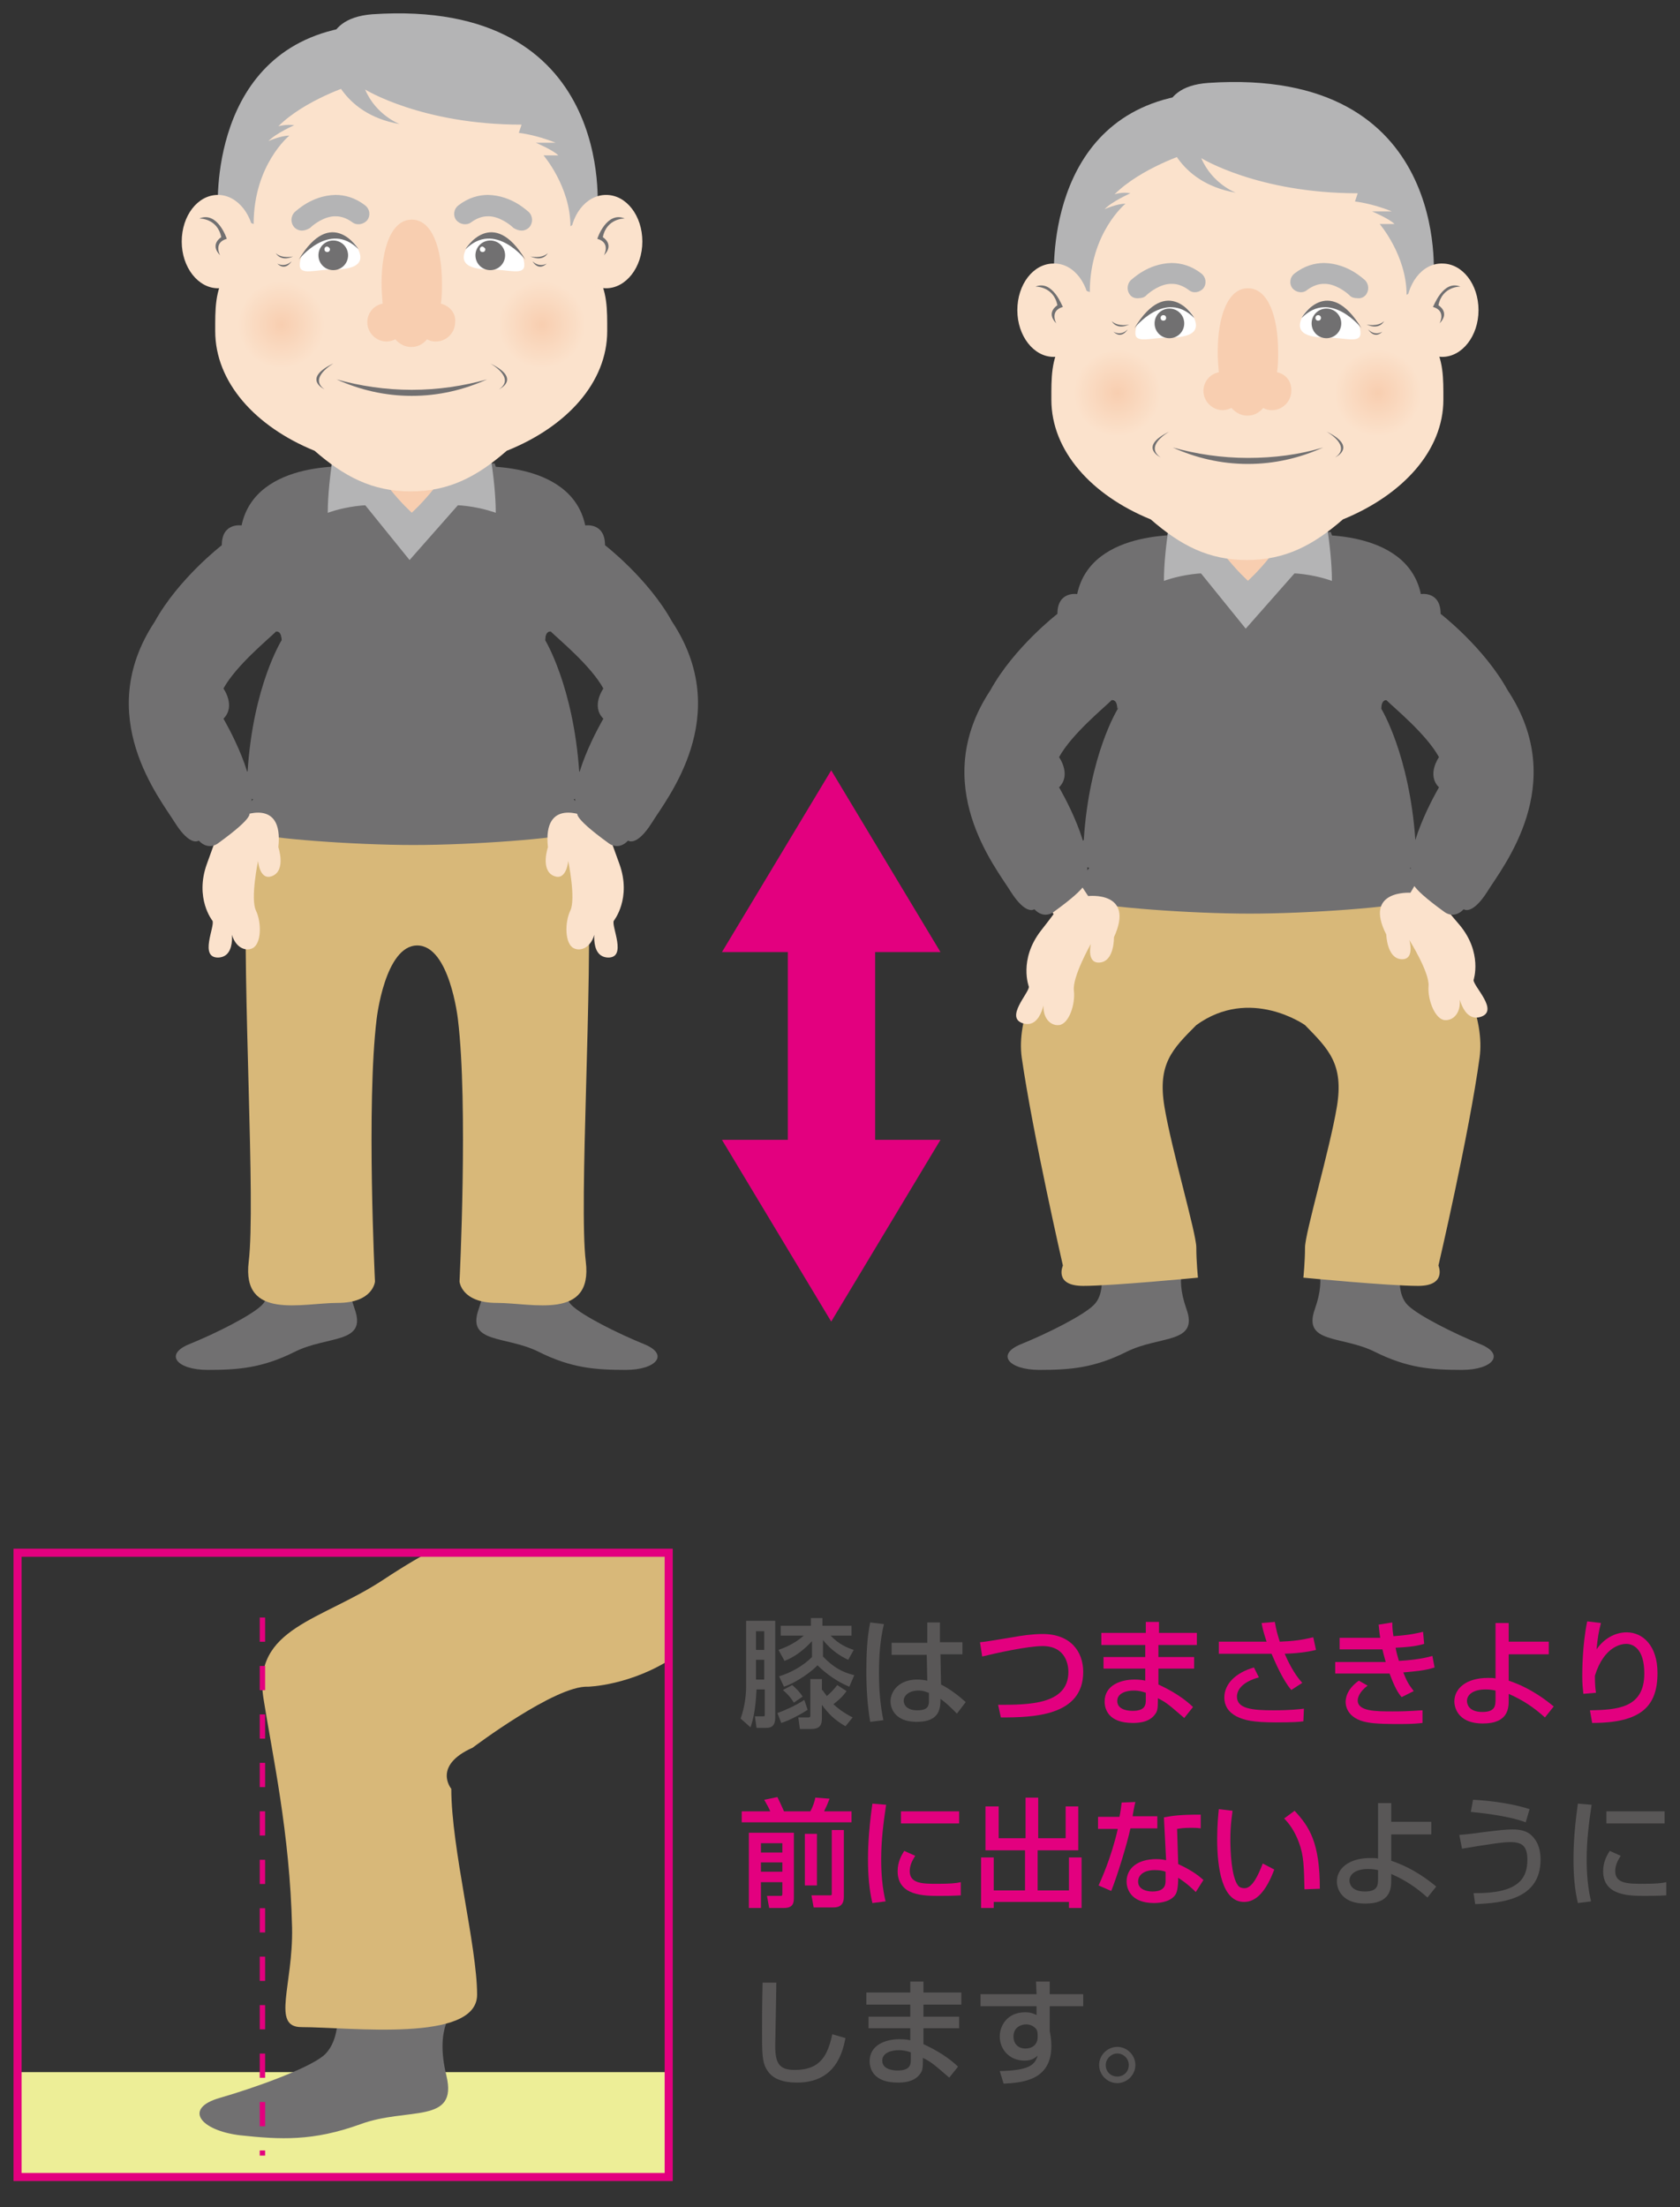 <?xml version="1.0" encoding="utf-8"?>
<!-- Generator: Adobe Illustrator 27.1.1, SVG Export Plug-In . SVG Version: 6.00 Build 0)  -->
<svg version="1.1" id="レイヤー_1" xmlns="http://www.w3.org/2000/svg" xmlns:xlink="http://www.w3.org/1999/xlink" x="0px"
	 y="0px" width="306px" height="402px" viewBox="0 0 306 402" style="enable-background:new 0 0 306 402;" xml:space="preserve">
<rect x="0" y="0" width="306" height="402" fill="#333333" stroke="none"/>
<style type="text/css">
	.st0{fill:#717071;}
	.st1{fill:#D8B879;}
	.st2{fill:#FBE2CC;}
	.st3{fill:#B4B4B5;}
	.st4{fill:#F8CEB0;}
	.st5{fill:#FFFFFF;}
	.st6{fill:url(#SVGID_1_);}
	.st7{fill:url(#SVGID_00000148629194140575889020000000038106954504943030_);}
	.st8{fill:url(#SVGID_00000080887852257551095630000013624615550211989415_);}
	.st9{fill:url(#SVGID_00000039134328504281190690000003831285405398242723_);}
	.st10{fill-rule:evenodd;clip-rule:evenodd;fill:#E3007F;}
	.st11{fill:#595757;}
	.st12{fill:#E3007F;}
	.st13{fill:#EDEE97;}
	.st14{clip-path:url(#SVGID_00000101066958486716391170000006394556891881872556_);}
	.st15{fill:none;stroke:#E3007F;stroke-width:0.98;stroke-dasharray:4.412,4.412;}
	.st16{fill:none;stroke:#E3007F;stroke-width:1.471;}
</style>
<g>
	<g>
		<path class="st0" d="M102.7,232.2c0,0-0.5,3.6,1.4,5.5c1.9,1.9,8.5,5.2,13.2,7.1c4.7,1.9,2.2,4.7-3.3,4.7c-5.5,0-9.9-0.3-15.9-3.3
			c-6-3-13.2-1.4-10.9-7.8c2.3-6.5-0.1-8.9-0.1-8.9L102.7,232.2z"/>
		<path class="st0" d="M49.1,232.2c0,0,0.5,3.6-1.4,5.5c-1.9,1.9-8.5,5.2-13.2,7.1c-4.7,1.9-2.2,4.7,3.3,4.7c5.5,0,9.9-0.3,15.9-3.3
			c6-3,13.2-1.4,10.9-7.8c-2.3-6.5,0.1-8.9,0.1-8.9L49.1,232.2z"/>
		<path class="st1" d="M104.5,146.3c0,0,1.9-4.1,2.6,13.6c0.9,19.3-1.7,59.2-0.4,69.9c1.3,10.7-9.7,7.5-16.2,7.5
			c-6.5,0-6.8-3.9-6.8-3.9s1.6-32.3-0.3-47.8c0,0-1.5-13.4-7.4-13.4c-5.9,0-7.4,13.4-7.4,13.4c-1.9,15.6-0.3,47.8-0.3,47.8
			s-0.3,3.9-6.8,3.9c-6.5,0-17.5,3.2-16.2-7.5c1.3-10.7-1.2-50.6-0.4-69.9c0.8-17.7,2.6-13.6,2.6-13.6"/>
		<path class="st0" d="M90.1,84.4l10.2,30.6c0,0-1-0.2-1,1.6c0,0,5.1,8.3,6.2,23.9c0,0,4.4,2.7-1,5.1c0,0,4.4,4.4,0,6.1
			c-2.5,1-18.2,2.2-29.2,2.2c-10.9,0-26.7-1.2-29.2-2.2c-4.4-1.7,0-6.1,0-6.1c-5.4-2.4-1-5.1-1-5.1c1-15.6,6.2-23.9,6.2-23.9
			c0-1.8-1-1.6-1-1.6l10.2-30.6"/>
		<g>
			<path class="st2" d="M43.9,148.7c0,0,7.8-3.6,6.8,5.6c0,0,1.4,4.1-1,5.2c-2.4,1.1-2.7-2.7-2.7-2.7s-1.4,6.8-0.4,9
				c1.1,2.3,1,6.1-0.6,6.9c-1.6,0.8-4-0.6-4-4.4c0,0,1.4,5.9-2.2,6.1c-3.6,0.1-0.6-5.7-1.1-6.7c0,0-3.3-4.1-1-10.4
				c0,0,1-2.8,1.3-3.6l-4.6-4.1l4-5.4L43.9,148.7z"/>
			<path class="st0" d="M51.3,116.6c0-1.8-1-1.6-1-1.6c-1.4,1.4-7.3,6.2-9.6,10.4c0,0,2.3,3.2,0,5.5c0,0,7.2,12.2,4.6,17.1
				c0,0,1.6,0.4-5.6,5.6c0,0-1.7,1.4-3.5-0.5c0,0-1.5,1.2-4.3-3.2c-2.7-4.4-15.1-19.5-3.7-36.7c4.3-7.8,12.2-13.9,12.2-13.9
				c0-4.2,3.6-3.6,3.6-3.6C46.6,83.4,64.7,85,64.7,85"/>
		</g>
		<g>
			<path class="st2" d="M106.6,148.7c0,0-7.8-3.6-6.8,5.6c0,0-1.4,4.1,1,5.2c2.4,1.1,2.7-2.7,2.7-2.7s1.4,6.8,0.4,9
				c-1.1,2.3-1,6.1,0.6,6.9c1.6,0.8,4-0.6,4-4.4c0,0-1.4,5.9,2.2,6.1c3.6,0.1,0.6-5.7,1.1-6.7c0,0,3.3-4.1,1-10.4c0,0-1-2.8-1.3-3.6
				l4.6-4.1l-4-5.4L106.6,148.7z"/>
			<path class="st0" d="M99.3,116.6c0-1.8,1-1.6,1-1.6c1.4,1.4,7.3,6.2,9.6,10.4c0,0-2.3,3.2,0,5.5c0,0-7.2,12.2-4.6,17.1
				c0,0-1.6,0.4,5.6,5.6c0,0,1.7,1.4,3.5-0.5c0,0,1.5,1.2,4.3-3.2c2.7-4.4,15.1-19.5,3.7-36.7c-4.3-7.8-12.2-13.9-12.2-13.9
				c0-4.2-3.6-3.6-3.6-3.6C104,83.4,85.8,85,85.8,85"/>
		</g>
		<g>
			<polyline class="st3" points="65.7,91 74.6,102 84.3,91 			"/>
			<g>
				<polygon class="st4" points="64.7,83.7 85.9,83.7 75,93.4 				"/>
				<g>
					<path class="st3" d="M61.4,78.8c0,0-1.7,8.3-1.7,14.6c0,0,8.3-3.2,15.3,0c0,0-8-7.3-9.5-14.8L61.4,78.8z"/>
					<path class="st3" d="M88.6,78.8c0,0,1.7,8.3,1.7,14.6c0,0-8.3-3.2-15.3,0c0,0,8-7.3,9.5-14.8L88.6,78.8z"/>
				</g>
				<g>
					<path class="st2" d="M110.6,60.3c0-3.8,0.1-7.4-2.1-10.7c0.1-1.1,0.1-2.3,0.1-3.4c0-23.9-15.1-43.3-33.7-43.3
						c-18.6,0-33.7,19.4-33.7,43.3c0,1.2,0,2.3,0.1,3.4c-2.2,3.2-2.1,6.9-2.1,10.7c0,9.3,7.3,17.4,18.1,21.8
						c5.4,4.7,10.5,7.4,17.5,7.4c7,0,12.1-2.7,17.5-7.4C103.3,77.7,110.6,69.6,110.6,60.3z"/>
				</g>
				<g>
					<path class="st4" d="M80.3,55.3c0.2-1.2,0.2-2.4,0.2-3.7c0-6.4-1.8-11.6-5.5-11.6c-3.7,0-5.5,5.2-5.5,11.6
						c0,1.3,0.1,2.6,0.2,3.7c-1.6,0.3-2.8,1.7-2.8,3.4c0,1.9,1.6,3.5,3.5,3.5c0.6,0,1.2-0.2,1.6-0.4c0.8,0.9,1.8,1.4,2.9,1.4
						c1.2,0,2.1-0.5,2.9-1.4c0.5,0.3,1,0.4,1.6,0.4c1.9,0,3.5-1.6,3.5-3.5C83.1,57.1,81.9,55.7,80.3,55.3z"/>
				</g>
				<g>
					<path class="st3" d="M60.1,11.8c0,0,1.7,8.9,12.7,10.8c0,0-4.3-1.6-6.3-6.3c0,0,10.3,6.4,28.5,6.4l-0.5,1.5c0,0,3,0.3,6.7,1.8
						c0,0-2.6,0-3.6,0c0,0,3.1,1.3,4.1,2.3c0,0-1.3,0-2.7,0c0,0,4.9,5.7,4.9,12.9l4.9-2.9c0,0,3.5-38.7-41-35.7
						C57.6,3.4,60.1,11.8,60.1,11.8z"/>
					<path class="st3" d="M64,15.5c0,0-8.5,2.7-13.3,7.5c0,0,1.3-0.4,2.9-0.2c0,0-3.4,1.5-4.7,2.9c0,0,2.2-1,3.8-1
						c0,0-6.5,5.3-6.5,16.1l-6.5-2.4c0,0-2.1-30,24.6-33.6L64,15.5z"/>
				</g>
				<g>
					<g>
						<path class="st0" d="M75,71c-4.8,0-9.4-0.7-13.7-1.9c4.2,1.9,8.8,3,13.7,3c4.9,0,9.5-1.1,13.7-3C84.4,70.3,79.8,71,75,71z"/>
					</g>
					<g>
						<path class="st0" d="M59.1,70.9c0,0-4.2-1.9,1.6-4.7C60.8,66.2,56.1,68.8,59.1,70.9z"/>
						<path class="st0" d="M90.9,70.9c0,0,4.2-1.9-1.6-4.7C89.3,66.2,94,68.8,90.9,70.9z"/>
					</g>
				</g>
				<g>
					<g>
						<path class="st2" d="M46.3,44c0,4.7-2.9,8.5-6.6,8.5c-3.6,0-6.6-3.8-6.6-8.5c0-4.7,2.9-8.5,6.6-8.5
							C43.3,35.5,46.3,39.3,46.3,44z"/>
						<path class="st0" d="M36.3,39.8c0,0,3.3-0.1,4,3.4c0,0-2.2,1.3-0.2,3.3c0,0-1.3-2.3,1.2-3C41.3,43.4,39.6,38.4,36.3,39.8z"/>
					</g>
					<g>
						<path class="st2" d="M103.8,44c0,4.7,2.9,8.5,6.6,8.5c3.6,0,6.6-3.8,6.6-8.5c0-4.7-2.9-8.5-6.6-8.5
							C106.7,35.5,103.8,39.3,103.8,44z"/>
						<path class="st0" d="M113.8,39.8c0,0-3.3-0.1-4,3.4c0,0,2.2,1.3,0.2,3.3c0,0,1.3-2.3-1.2-3C108.8,43.4,110.5,38.4,113.8,39.8z
							"/>
					</g>
				</g>
				<g>
					<g>
						<path class="st5" d="M85.2,44.8c-2.4,3.9,1.6,4.3,4.5,4.3c2.9,0,5.8,1.1,5.8-0.8c0-3.4-4.4-5.2-5.8-5.3
							C88.3,43,86.2,43.2,85.2,44.8z"/>
						<path class="st5" d="M64.9,44.8c2.4,3.9-1.6,4.3-4.5,4.3c-2.9,0-5.8,1.1-5.8-0.8c0-3.4,4.4-5.2,5.8-5.3
							C61.8,43,63.9,43.2,64.9,44.8z"/>
						<g>
							<g>
								<g>
									<path class="st0" d="M63.4,46.5c0,1.5-1.2,2.7-2.7,2.7c-1.5,0-2.7-1.2-2.7-2.7c0-1.5,1.2-2.7,2.7-2.7
										C62.2,43.8,63.4,45,63.4,46.5z"/>
									<path class="st0" d="M54.4,47.3c0,0,5.6-7.2,10.9-1.9C65.3,45.4,60.4,37.3,54.4,47.3z"/>
								</g>
								<g>
									<path class="st0" d="M53.4,46.7c0,0-2,0.5-3.2-0.6C50.2,46,51,47.8,53.4,46.7z"/>
									<path class="st0" d="M50.5,48c0,0,1.3,0.8,2.6-0.4C53.1,47.6,52,49.5,50.5,48z"/>
								</g>
							</g>
							<g>
								<g>
									<path class="st0" d="M86.6,46.5c0,1.5,1.2,2.7,2.7,2.7s2.7-1.2,2.7-2.7c0-1.5-1.2-2.7-2.7-2.7S86.6,45,86.6,46.5z"/>
									<path class="st0" d="M95.7,47.3c0,0-5.6-7.2-10.9-1.9C84.7,45.4,89.7,37.3,95.7,47.3z"/>
								</g>
								<g>
									<path class="st0" d="M96.6,46.7c0,0,2,0.5,3.2-0.6C99.8,46,99.1,47.8,96.6,46.7z"/>
									<path class="st0" d="M99.6,48c0,0-1.3,0.8-2.6-0.4C97,47.6,98,49.5,99.6,48z"/>
								</g>
							</g>
						</g>
					</g>
					<path class="st5" d="M60.1,45.4c0,0.3-0.2,0.5-0.5,0.5c-0.3,0-0.5-0.2-0.5-0.5c0-0.3,0.2-0.5,0.5-0.5
						C59.9,45,60.1,45.2,60.1,45.4z"/>
					<path class="st5" d="M88.4,45.4c0,0.3-0.2,0.5-0.5,0.5c-0.3,0-0.5-0.2-0.5-0.5c0-0.3,0.2-0.5,0.5-0.5
						C88.1,45,88.4,45.2,88.4,45.4z"/>
				</g>
				<g>
					
						<radialGradient id="SVGID_1_" cx="266.068" cy="1025.27" r="5.663" gradientTransform="matrix(1.396 0 0 1.396 -320.175 -1372.14)" gradientUnits="userSpaceOnUse">
						<stop  offset="0" style="stop-color:#F8CEB0"/>
						<stop  offset="1" style="stop-color:#FBE2CC"/>
					</radialGradient>
					<path class="st6" d="M59.2,59.3c0,4.4-3.5,7.9-7.9,7.9c-4.4,0-7.9-3.5-7.9-7.9c0-4.4,3.5-7.9,7.9-7.9
						C55.7,51.4,59.2,54.9,59.2,59.3z"/>
					
						<radialGradient id="SVGID_00000183213028128018553180000002165390603029279407_" cx="300.044" cy="1025.27" r="5.662" gradientTransform="matrix(1.396 0 0 1.396 -320.175 -1372.14)" gradientUnits="userSpaceOnUse">
						<stop  offset="0" style="stop-color:#F8CEB0"/>
						<stop  offset="1" style="stop-color:#FBE2CC"/>
					</radialGradient>
					<path style="fill:url(#SVGID_00000183213028128018553180000002165390603029279407_);" d="M106.6,59.3c0,4.4-3.5,7.9-7.9,7.9
						c-4.4,0-7.9-3.5-7.9-7.9c0-4.4,3.5-7.9,7.9-7.9C103.1,51.4,106.6,54.9,106.6,59.3z"/>
				</g>
				<path class="st3" d="M53.6,41.4c-0.7-0.8-0.7-2,0.1-2.8l0,0c0.2-0.1,3-3,7.4-3.1l0,0c1.7,0,3.6,0.5,5.4,1.9l0,0
					c0.9,0.7,1,1.9,0.4,2.7l0,0c-0.7,0.8-1.9,1-2.7,0.4l0,0c-1.1-0.8-2.1-1.1-3-1.1l0,0c-2.1-0.1-4.2,1.6-4.6,2l0,0
					c-0.1,0.1-0.1,0.1-0.1,0.1l0,0v0C56,41.8,55.5,42,55,42l0,0C54.5,42,54,41.8,53.6,41.4L53.6,41.4z"/>
				<path class="st3" d="M96.4,41.4c0.7-0.8,0.7-2-0.1-2.8l0,0c-0.2-0.1-3-3-7.4-3.1l0,0c-1.7,0-3.6,0.5-5.4,1.9l0,0
					c-0.9,0.7-1,1.9-0.4,2.7l0,0c0.7,0.8,1.9,1,2.7,0.4l0,0c1.1-0.8,2.1-1.1,3-1.1l0,0c2.1-0.1,4.2,1.6,4.6,2l0,0
					c0.1,0.1,0.1,0.1,0.1,0.1l0,0v0C94,41.8,94.5,42,95,42l0,0C95.5,42,96,41.8,96.4,41.4L96.4,41.4z"/>
			</g>
		</g>
	</g>
	<g>
		<g>
			<path class="st0" d="M200.6,232.2c0,0,0.6,3.6-1.4,5.5c-1.9,1.9-8.5,5.2-13.2,7.1c-4.7,1.9-2.2,4.7,3.3,4.7
				c5.5,0,9.9-0.3,15.9-3.3c6-3,13.2-1.4,10.9-7.8c-2.3-6.5,0.1-8.9,0.1-8.9L200.6,232.2z"/>
			<path class="st0" d="M255,232.2c0,0-0.5,3.6,1.4,5.5c1.9,1.9,8.5,5.2,13.2,7.1c4.7,1.9,2.2,4.7-3.3,4.7c-5.5,0-9.9-0.3-15.9-3.3
				c-6-3-13.2-1.4-10.9-7.8c2.3-6.5-0.1-8.9-0.1-8.9L255,232.2z"/>
			<path class="st1" d="M253.6,159.8c0,0,17.8,18.8,15.9,32.8c-1.9,13.9-7.5,37.9-7.5,37.9s1.6,3.7-3.7,3.7
				c-5.4,0-20.9-1.5-20.9-1.5s0.3-2.9,0.3-5.5c0-2.6,4.5-17.8,5.8-25.6c1.3-7.8-1.5-10.5-5.8-14.9c0,0-10-7.1-19.8,0
				c-4.4,4.4-7.1,7.1-5.8,14.9c1.3,7.8,5.8,23,5.8,25.6c0,2.6,0.3,5.5,0.3,5.5s-15.6,1.5-20.9,1.5c-5.4,0-3.7-3.7-3.7-3.7
				s-5.5-24-7.5-37.9c-1.9-13.9,15.9-32.8,15.9-32.8"/>
		</g>
		<path class="st0" d="M242.4,96.9l10.2,30.6c0,0-1-0.2-1,1.6c0,0,5.1,8.3,6.2,23.9c0,0,4.4,2.7-1,5.1c0,0,4.4,4.4,0,6.1
			c-2.5,1-18.2,2.2-29.2,2.2c-10.9,0-26.7-1.2-29.2-2.2c-4.4-1.7,0-6.1,0-6.1c-5.4-2.4-1-5.1-1-5.1c1-15.6,6.2-23.9,6.2-23.9
			c0-1.8-1-1.6-1-1.6l10.2-30.6"/>
		<g>
			<path class="st2" d="M198.2,163.2c0,0,8.6-1,4.7,7.5c0,0,0.1,4.3-2.5,4.6c-2.6,0.3-1.7-3.4-1.7-3.4s-3.4,6-3.1,8.5
				c0.3,2.5-0.9,6.1-2.7,6.3c-1.8,0.2-3.6-1.8-2.5-5.4c0,0-0.5,6.1-4,5.1c-3.5-1,1.1-5.6,1-6.7c0,0-1.9-4.9,2.2-10.2
				c0,0,1.8-2.3,2.3-3l-3.1-5.3l5.5-3.9L198.2,163.2z"/>
			<path class="st0" d="M203.5,129.1c0-1.8-1-1.6-1-1.6c-1.4,1.4-7.3,6.2-9.6,10.4c0,0,2.3,3.2,0,5.5c0,0,7.2,12.2,4.6,17.1
				c0,0,1.6,0.4-5.6,5.6c0,0-1.7,1.4-3.5-0.5c0,0-1.5,1.2-4.3-3.2c-2.7-4.4-15.1-19.5-3.7-36.7c4.3-7.8,12.2-13.9,12.2-13.9
				c0-4.2,3.6-3.6,3.6-3.6c2.6-12.3,20.8-10.7,20.8-10.7"/>
		</g>
		<g>
			<path class="st2" d="M256.9,162.6c0,0-8.6-0.6-4.4,7.6c0,0,0.1,4.3,2.7,4.5c2.6,0.2,1.5-3.5,1.5-3.5s3.7,5.9,3.5,8.4
				c-0.2,2.5,1.2,6.1,3,6.2c1.8,0.1,3.5-1.9,2.3-5.5c0,0,0.7,6,4.2,4.9c3.4-1.1-1.3-5.5-1.3-6.7c0,0,1.7-5-2.6-10.1
				c0,0-1.9-2.2-2.4-2.9l2.9-5.5l-5.7-3.7L256.9,162.6z"/>
			<path class="st0" d="M251.5,129.1c0-1.8,1-1.6,1-1.6c1.4,1.4,7.3,6.2,9.6,10.4c0,0-2.3,3.2,0,5.5c0,0-7.2,12.2-4.6,17.1
				c0,0-1.6,0.4,5.6,5.6c0,0,1.7,1.4,3.5-0.5c0,0,1.5,1.2,4.3-3.2c2.7-4.4,15.1-19.5,3.7-36.7c-4.3-7.8-12.2-13.9-12.2-13.9
				c0-4.2-3.6-3.6-3.6-3.6c-2.6-12.3-20.8-10.7-20.8-10.7"/>
		</g>
		<g>
			<polyline class="st3" points="218,103.5 226.9,114.5 236.6,103.5 			"/>
			<g>
				<polygon class="st4" points="216.9,96.2 238.2,96.2 227.3,105.8 				"/>
				<g>
					<path class="st3" d="M213.7,91.2c0,0-1.7,8.3-1.7,14.6c0,0,8.3-3.2,15.3,0c0,0-8-7.3-9.5-14.8L213.7,91.2z"/>
					<path class="st3" d="M240.9,91.2c0,0,1.7,8.3,1.7,14.6c0,0-8.3-3.2-15.3,0c0,0,8-7.3,9.5-14.8L240.9,91.2z"/>
				</g>
				<g>
					<path class="st2" d="M262.9,72.8c0-3.8,0.1-7.4-2.1-10.7c0.1-1.1,0.1-2.3,0.1-3.4c0-23.9-15.1-43.3-33.7-43.3
						c-18.6,0-33.7,19.4-33.7,43.3c0,1.2,0,2.3,0.1,3.4c-2.2,3.2-2.1,6.9-2.1,10.7c0,9.3,7.3,17.4,18.1,21.8
						c5.4,4.7,10.5,7.4,17.5,7.4c7,0,12.1-2.7,17.5-7.4C255.6,90.1,262.9,82,262.9,72.8z"/>
				</g>
				<g>
					<path class="st4" d="M232.6,67.8c0.2-1.2,0.2-2.4,0.2-3.7c0-6.4-1.8-11.6-5.5-11.6c-3.7,0-5.5,5.2-5.5,11.6
						c0,1.3,0.1,2.6,0.2,3.7c-1.6,0.3-2.8,1.7-2.8,3.4c0,1.9,1.6,3.5,3.5,3.5c0.6,0,1.2-0.2,1.6-0.4c0.8,0.9,1.8,1.4,2.9,1.4
						c1.2,0,2.1-0.5,2.9-1.4c0.5,0.3,1,0.4,1.6,0.4c1.9,0,3.5-1.6,3.5-3.5C235.3,69.5,234.2,68.1,232.6,67.8z"/>
				</g>
				<g>
					<path class="st3" d="M212.4,24.3c0,0,1.7,8.9,12.7,10.8c0,0-4.3-1.6-6.3-6.3c0,0,10.3,6.4,28.5,6.4l-0.5,1.5c0,0,3,0.3,6.7,1.8
						c0,0-2.6,0-3.6,0c0,0,3.1,1.3,4.1,2.3c0,0-1.3,0-2.7,0c0,0,4.9,5.7,4.9,12.9l4.9-2.9c0,0,3.5-38.7-41-35.7
						C209.8,15.8,212.4,24.3,212.4,24.3z"/>
					<path class="st3" d="M216.3,27.9c0,0-8.5,2.7-13.3,7.5c0,0,1.3-0.5,2.9-0.2c0,0-3.4,1.5-4.7,2.9c0,0,2.2-1,3.8-1
						c0,0-6.5,5.3-6.5,16.1l-6.5-2.4c0,0-2.1-30,24.6-33.6L216.3,27.9z"/>
				</g>
				<g>
					<g>
						<path class="st0" d="M227.3,83.4c-4.8,0-9.4-0.7-13.7-1.9c4.2,1.9,8.8,3,13.7,3c4.9,0,9.5-1.1,13.7-3
							C236.7,82.8,232.1,83.4,227.3,83.4z"/>
					</g>
					<g>
						<path class="st0" d="M211.4,83.3c0,0-4.2-1.9,1.6-4.7C213,78.6,208.3,81.2,211.4,83.3z"/>
						<path class="st0" d="M243.2,83.3c0,0,4.2-1.9-1.6-4.7C241.6,78.6,246.3,81.2,243.2,83.3z"/>
					</g>
				</g>
				<g>
					<g>
						<path class="st2" d="M198.5,56.5c0,4.7-2.9,8.5-6.6,8.5c-3.6,0-6.6-3.8-6.6-8.5c0-4.7,2.9-8.5,6.6-8.5
							C195.6,47.9,198.5,51.8,198.5,56.5z"/>
						<path class="st0" d="M188.6,52.2c0,0,3.3-0.1,4,3.4c0,0-2.2,1.3-0.2,3.3c0,0-1.3-2.3,1.2-3C193.5,55.9,191.8,50.9,188.6,52.2z
							"/>
					</g>
					<g>
						<path class="st2" d="M256.1,56.5c0,4.7,2.9,8.5,6.6,8.5c3.6,0,6.6-3.8,6.6-8.5c0-4.7-2.9-8.5-6.6-8.5
							C259,47.9,256.1,51.8,256.1,56.5z"/>
						<path class="st0" d="M266,52.2c0,0-3.3-0.1-4,3.4c0,0,2.2,1.3,0.2,3.3c0,0,1.3-2.3-1.2-3C261.1,55.9,262.8,50.9,266,52.2z"/>
					</g>
				</g>
				<g>
					<g>
						<path class="st5" d="M237.5,57.2c-2.4,3.9,1.6,4.3,4.5,4.3c2.9,0,5.8,1.1,5.8-0.8c0-3.4-4.4-5.2-5.8-5.3
							C240.6,55.4,238.5,55.6,237.5,57.2z"/>
						<path class="st5" d="M217.1,57.2c2.4,3.9-1.6,4.3-4.5,4.3c-2.9,0-5.8,1.1-5.8-0.8c0-3.4,4.4-5.2,5.8-5.3
							C214.1,55.4,216.1,55.6,217.1,57.2z"/>
						<g>
							<g>
								<g>
									<path class="st0" d="M215.7,58.9c0,1.5-1.2,2.7-2.7,2.7c-1.5,0-2.7-1.2-2.7-2.7c0-1.5,1.2-2.7,2.7-2.7
										C214.5,56.2,215.7,57.4,215.7,58.9z"/>
									<path class="st0" d="M206.6,59.8c0,0,5.6-7.2,10.9-1.9C217.6,57.9,212.7,49.7,206.6,59.8z"/>
								</g>
								<g>
									<path class="st0" d="M205.7,59.1c0,0-2,0.5-3.2-0.6C202.5,58.5,203.3,60.2,205.7,59.1z"/>
									<path class="st0" d="M202.8,60.4c0,0,1.3,0.9,2.6-0.4C205.4,60,204.3,61.9,202.8,60.4z"/>
								</g>
							</g>
							<g>
								<g>
									<path class="st0" d="M238.9,58.9c0,1.5,1.2,2.7,2.7,2.7c1.5,0,2.7-1.2,2.7-2.7c0-1.5-1.2-2.7-2.7-2.7
										C240.1,56.2,238.9,57.4,238.9,58.9z"/>
									<path class="st0" d="M248,59.8c0,0-5.6-7.2-10.9-1.9C237,57.9,241.9,49.7,248,59.8z"/>
								</g>
								<g>
									<path class="st0" d="M248.9,59.1c0,0,2,0.5,3.2-0.6C252.1,58.5,251.3,60.2,248.9,59.1z"/>
									<path class="st0" d="M251.8,60.4c0,0-1.3,0.9-2.6-0.4C249.2,60,250.3,61.9,251.8,60.4z"/>
								</g>
							</g>
						</g>
					</g>
					<path class="st5" d="M212.4,57.9c0,0.3-0.2,0.5-0.5,0.5c-0.3,0-0.5-0.2-0.5-0.5c0-0.3,0.2-0.5,0.5-0.5
						C212.2,57.4,212.4,57.6,212.4,57.9z"/>
					<path class="st5" d="M240.6,57.9c0,0.3-0.2,0.5-0.5,0.5c-0.3,0-0.5-0.2-0.5-0.5c0-0.3,0.2-0.5,0.5-0.5
						C240.4,57.4,240.6,57.6,240.6,57.9z"/>
				</g>
				<g>
					
						<radialGradient id="SVGID_00000013885890651070087360000008696587549489172135_" cx="375.137" cy="1034.181" r="5.662" gradientTransform="matrix(1.396 0 0 1.396 -320.175 -1372.14)" gradientUnits="userSpaceOnUse">
						<stop  offset="0" style="stop-color:#F8CEB0"/>
						<stop  offset="1" style="stop-color:#FBE2CC"/>
					</radialGradient>
					<path style="fill:url(#SVGID_00000013885890651070087360000008696587549489172135_);" d="M211.5,71.8c0,4.4-3.5,7.9-7.9,7.9
						c-4.4,0-7.9-3.5-7.9-7.9c0-4.4,3.5-7.9,7.9-7.9C207.9,63.8,211.5,67.4,211.5,71.8z"/>
					
						<radialGradient id="SVGID_00000160874114648435788310000014075326567116972937_" cx="409.114" cy="1034.181" r="5.663" gradientTransform="matrix(1.396 0 0 1.396 -320.175 -1372.14)" gradientUnits="userSpaceOnUse">
						<stop  offset="0" style="stop-color:#F8CEB0"/>
						<stop  offset="1" style="stop-color:#FBE2CC"/>
					</radialGradient>
					<path style="fill:url(#SVGID_00000160874114648435788310000014075326567116972937_);" d="M258.9,71.8c0,4.4-3.5,7.9-7.9,7.9
						c-4.4,0-7.9-3.5-7.9-7.9c0-4.4,3.5-7.9,7.9-7.9C255.4,63.8,258.9,67.4,258.9,71.8z"/>
				</g>
				<path class="st3" d="M205.9,53.8c-0.7-0.8-0.7-2,0.1-2.8l0,0c0.2-0.1,3-3,7.4-3.1l0,0c1.7,0,3.6,0.5,5.4,1.9l0,0
					c0.9,0.7,1,1.9,0.4,2.7l0,0c-0.7,0.8-1.9,1-2.7,0.3l0,0c-1.1-0.8-2.1-1.1-3-1.1l0,0c-2.1-0.1-4.2,1.6-4.6,2l0,0
					c-0.1,0-0.1,0.1-0.1,0.1l0,0v0c-0.4,0.4-0.9,0.5-1.3,0.5l0,0C206.8,54.4,206.3,54.2,205.9,53.8L205.9,53.8z"/>
				<path class="st3" d="M248.7,53.8c0.7-0.8,0.7-2-0.1-2.8l0,0c-0.2-0.1-3-3-7.4-3.1l0,0c-1.7,0-3.6,0.5-5.4,1.9l0,0
					c-0.9,0.7-1,1.9-0.4,2.7l0,0c0.7,0.8,1.9,1,2.7,0.3l0,0c1.1-0.8,2.1-1.1,3-1.1l0,0c2.1-0.1,4.2,1.6,4.6,2l0,0
					c0.1,0,0.1,0.1,0.1,0.1l0,0v0c0.4,0.4,0.9,0.5,1.3,0.5l0,0C247.8,54.4,248.3,54.2,248.7,53.8L248.7,53.8z"/>
			</g>
		</g>
	</g>
	<g>
		<rect x="143.5" y="163.6" class="st10" width="15.9" height="53.7"/>
		<g>
			<polygon class="st10" points="171.3,173.4 131.5,173.4 151.4,140.3 			"/>
			<polygon class="st10" points="131.5,207.6 171.3,207.6 151.4,240.7 			"/>
		</g>
	</g>
</g>
<g>
	<g>
		<g>
			<path class="st11" d="M135.8,295.2h5.4v17.7c0,1.3-0.6,1.8-1.6,1.8h-1.8l-0.3-2.1h1.4c0.4,0,0.4,0,0.4-0.5v-4.4h-1.5
				c-0.2,3.8-0.6,5.4-1.1,6.9l-1.8-1.6c0.8-2.2,1-4.5,1-5.8V295.2z M137.7,297.1v3.4h1.5v-3.4H137.7z M137.7,302.3v3.6h1.5v-3.6
				H137.7z M147.1,311.4c-1,0.7-3.4,2-4.8,2.4l-0.7-1.8c1.4-0.5,3.4-1.4,4.9-2.4L147.1,311.4z M141.8,300.5c0.8-0.3,2.8-1,4.6-2.6
				h-4.2v-1.8h5.5v-1.4h2.1v1.4h5.3v1.8h-3.8c1.5,1.6,3,2.2,4.2,2.6l-1,1.8c-1.3-0.6-3-1.6-4.6-3.6v3c1.9,2,3.6,2.9,5.7,3.4
				l-0.9,2.1c-3-1.2-5.3-3.4-5.8-3.9c-0.9,1-3.7,3.1-6.1,3.9l-0.9-1.9c2.1-0.6,4.4-1.9,6-3.5v-2.9c-0.4,0.4-2.2,2.5-5,3.6
				L141.8,300.5z M144.3,306.9c0.8,0.7,1.3,1.2,1.9,2.1l-1.6,1.1c-0.7-1.1-1.1-1.5-2-2.3L144.3,306.9z M149.8,307.8
				c0.3,0.4,0.4,0.6,0.8,1.1c0.7-0.6,1.3-1.2,1.9-2l1.7,1.1c-0.8,1.1-1.3,1.5-2.4,2.4c0.8,0.7,1.6,1.4,3.5,2.4l-1.3,1.6
				c-2.1-1.2-3.2-2.4-4.3-3.9v2.3c0,0.9,0,2.1-1.9,2.1h-2.1l-0.3-2.1h1.7c0.5,0,0.5-0.1,0.5-0.5v-6.5h2.1V307.8z"/>
			<path class="st11" d="M161,295.8c-0.7,2.9-0.9,5.9-0.9,8.9c0,2.9,0.2,5.7,0.8,8.6l-2.4,0.3c-0.5-3-0.7-6-0.7-9.1
				c0-3,0.1-6.1,0.7-9L161,295.8z M168.9,299.1v-3.6h2.3v3.6h4.1v2.2h-4l0.1,5.5c1.8,0.9,3.5,2.3,4.5,3.2l-1.6,2.1
				c-1.2-1.2-1.8-1.8-3-2.7c0,1.7-0.1,4.2-4.3,4.2c-4.6,0-4.8-3.2-4.8-3.7c0-2.1,1.8-4,4.8-4c0.2,0,1,0,1.9,0.2l-0.1-4.7h-6.4v-2.2
				H168.9z M169.1,308.3c-0.5-0.2-1-0.4-1.8-0.4c-1.6,0-2.7,0.8-2.7,1.9c0,0.3,0.2,1.7,2.5,1.7c2,0,2.1-0.9,2.1-1.8V308.3z"/>
			<path class="st12" d="M181.8,310.5c5.5,0,12.8,0,12.8-6c0-1-0.3-4.7-4.7-4.7c-2.7,0-8.6,1.3-11,1.9l-0.4-2.6
				c1.1-0.1,1.6-0.2,5.9-0.9c1.6-0.3,3.7-0.6,5.5-0.6c5.1,0,7.4,3.2,7.4,6.9c0,8.1-9.2,8.3-15,8.3L181.8,310.5z"/>
			<path class="st12" d="M208.7,297.4v-2h2.4v2h6.9v2.2H211v2.2h6.5v2.1H211v2.9c0.8,0.4,3.8,1.7,6.3,4.1l-1.6,2
				c-2.8-2.4-3.2-2.8-4.8-3.6v0.4c0,1.5-0.1,2-0.5,2.5c-1.1,1.6-3.3,1.6-4.1,1.6c-4.3,0-5.1-2.4-5.1-3.9c0-3,3-4,5.4-4
				c1,0,1.6,0.1,2,0.2v-2.2h-7.6v-2.1h7.6v-2.2h-8v-2.2H208.7z M208.7,308.3c-0.6-0.2-1.2-0.4-2.2-0.4c-1.2,0-3,0.4-3,1.9
				c0,1.4,1.5,1.8,2.8,1.8c2.4,0,2.4-1.2,2.4-2.1V308.3z"/>
			<path class="st12" d="M232.2,295.4c0.3,1.7,0.5,2.3,0.9,3.6c2.5-0.1,4-0.3,6.1-0.8l0.5,2.3c-0.8,0.2-2.6,0.6-5.7,0.7
				c0.5,1.2,1.7,3.7,3.2,5.3l-2,1.3c-1.6-1.9-2.9-5-3.6-6.6H222V299h8.7c-0.6-1.8-0.8-2.7-0.9-3.4L232.2,295.4z M229.3,305.5
				c-3.3,0.9-4,2.5-4,3.5c0,2.2,2.7,2.5,6.7,2.5c3,0,4.7-0.2,5.5-0.3l-0.1,2.3c-0.7,0.1-1.6,0.2-5,0.2c-4.2,0-5.8-0.4-7.2-1.1
				c-1.5-0.8-2.2-2-2.2-3.4c0-2.6,2.2-4.6,5.4-5.5L229.3,305.5z"/>
			<path class="st12" d="M253.6,295.5c0,0.6,0,1.2,0.2,2.5c3-0.2,4.6-0.6,5.4-0.8l0.2,2.2c-1.7,0.5-3.3,0.6-5.2,0.7
				c0.1,0.7,0.4,1.7,0.6,2.4c1.7-0.1,4-0.3,6.1-0.9l0.4,2.1c-1.9,0.6-3.6,0.7-5.7,0.9c0.6,1.5,0.9,2.1,1.9,3.4l-2.2,1.1
				c-0.6-0.7-1.2-1.6-2.2-4.3c-0.9,0-1.6,0-2.5,0h-7.4v-2.1h7.6c0.4,0,0.7,0,1.6,0c-0.1-0.4-0.3-1-0.6-2.3c-0.2,0-0.9,0-1.1,0H244
				v-2.1h6.7c0.1,0,0.6,0,0.7,0c-0.2-1.2-0.2-1.8-0.3-2.4L253.6,295.5z M249.1,307c-1.6,1.2-1.8,2.3-1.8,2.7c0,2,3.3,2,6.4,2
				c3.4,0,4.6-0.2,5.4-0.2v2.3c-0.8,0.1-1.9,0.2-4,0.2c-1.6,0-4.5,0-6-0.3c-4-0.7-4-3.4-4-3.7c0-0.4,0-2.2,2.4-3.9L249.1,307z"/>
			<path class="st12" d="M282.1,301.3h-7.3v4.8c4.2,1.4,7.1,3.8,8.2,4.7l-1.6,2c-2-1.8-3.9-3.1-6.6-4.3v1.1c0,1.4,0,4.3-4.7,4.3
				c-5,0-5.2-3.5-5.2-4c0-2.4,2.2-4.3,6.1-4.3c0.6,0,1,0,1.4,0.1v-10.1h2.4v3.4h7.3V301.3z M272.4,307.9c-0.5-0.1-1-0.2-1.8-0.2
				c-2.2,0-3.4,0.9-3.4,2.1c0,0.3,0.1,2,2.8,2c2.4,0,2.4-1.2,2.4-2.4V307.9z"/>
			<path class="st12" d="M291.6,295.6c-0.4,1.5-0.6,2.7-0.8,4.8c1.3-1.9,3.3-3.1,5.5-3.1c2.9,0,5.6,2.4,5.6,7.4
				c0,6.1-3,9.1-11.9,9.1l-0.4-2.3c4.8-0.1,9.9-0.3,9.9-6.7c0-4.6-2.1-5.4-3.3-5.4c-0.7,0-4,0.3-5.7,5.8c0,1.8,0.1,2.4,0.2,3.1
				l-2.3,0.2c-0.1-1-0.2-1.7-0.2-3.2c0-0.9,0-5.7,0.9-10L291.6,295.6z"/>
			<path class="st12" d="M135.1,329.9h5.2c-0.3-0.7-0.7-1.4-1.1-2.1l2.4-0.5c0.3,0.6,0.9,1.9,1.2,2.6h4.8c0.4-0.7,0.8-1.8,0.9-2.5
				l2.6,0.2c-0.3,0.8-0.6,1.5-1,2.3h5v2h-20V329.9z M136.4,333.8h8.2v11.7c0,0.9,0,2-1.8,2h-2.7l-0.4-2.2h2.3c0.4,0,0.5,0,0.5-0.4
				v-2.1h-3.9v4.7h-2.2V333.8z M138.6,335.7v1.7h3.9v-1.7H138.6z M138.6,339.2v1.7h3.9v-1.7H138.6z M146.6,343.3V334h2.2v9.4H146.6z
				 M151.5,333.3h2.2v12.2c0,1.9-1.4,1.9-2,1.9h-3.5l-0.4-2.2h3.3c0.2,0,0.4,0,0.4-0.2V333.3z"/>
			<path class="st12" d="M161.4,328.7c-0.5,3.3-0.9,6.6-0.9,9.9c0,2.6,0.2,5.2,0.8,7.7l-2.4,0.3c-0.6-2.5-0.8-5.2-0.8-7.9
				c0-1.2,0-4.6,0.8-10.2L161.4,328.7z M166.7,338c-0.5,0.8-1,1.7-1,2.8c0,2.3,2.4,2.3,5.1,2.3c2.2,0,3.4-0.1,4.2-0.3v2.4
				c-1.4,0.1-3,0.1-3.9,0.1c-2.8,0-7.6,0-7.6-4.5c0-1.7,0.7-2.9,1.2-3.7L166.7,338z M174.7,329.9v2.2h-10.6v-2.2H174.7z"/>
			<path class="st12" d="M179.6,329h2.3v5.8h4.9v-7.4h2.3v7.4h5V329h2.3v8H189v7.3h5.7v-6h2.3v9.2h-2.3v-1.1h-13.7v1.1h-2.3v-9.2
				h2.3v6h5.7v-7.3h-7.2V329z"/>
			<path class="st12" d="M206.8,328.2c-0.1,0.3-0.5,2.4-0.5,2.6h4.5v2.2h-4.9c-0.6,2.8-2.4,8.7-3.5,11.4l-2.3-1
				c0.4-0.9,2.3-5,3.5-10.3H200v-2.2h3.9c0.2-0.9,0.3-1.7,0.4-2.6L206.8,328.2z M218.7,333c-0.7-0.1-1.2-0.1-1.8-0.1
				c-1.3,0-1.9,0.1-2.5,0.2l0.2,6.4c3,1.4,4,2.4,4.6,2.9l-1.4,2.2c-0.5-0.5-1.5-1.5-3.2-2.6c0,0.4,0,2.1-0.4,2.9
				c-0.7,1.3-2.5,1.7-4,1.7c-4.5,0-5-2.9-5-3.9c0-2.5,2.1-4.1,5.4-4.1c0.9,0,1.3,0.1,1.8,0.2L212,331c1.6-0.3,2.9-0.5,6.7-0.5
				L218.7,333z M212.3,340.9c-0.5-0.2-1.1-0.3-2-0.3c-1.8,0-3,0.8-3,2.1c0,1.5,1.7,1.8,2.6,1.8c2.4,0,2.4-1.4,2.4-2V340.9z"/>
			<path class="st12" d="M224.5,329.8c-0.1,0.9-0.4,2.5-0.4,5.3c0,2.1,0.2,6.8,1.4,8.3c0.2,0.3,0.6,0.5,1.2,0.5
				c1.4,0,2.5-2.4,3.3-4.5l2.1,1.1c-1.5,4-3.3,5.9-5.5,5.9c-4,0-4.9-6.1-4.9-11.5c0-2.4,0.2-4.4,0.3-5.4L224.5,329.8z M237.6,344.1
				c-0.1-4-0.1-6.1-1-8.5c-0.8-2.2-1.9-3.6-2.7-4.4l1.9-1.4c2.7,2.9,4.6,5.8,4.6,14.2L237.6,344.1z"/>
			<path class="st11" d="M260.7,334.1h-7.3v4.8c4.2,1.4,7.1,3.8,8.2,4.7l-1.6,2c-2-1.8-3.9-3.1-6.6-4.3v1.1c0,1.4,0,4.3-4.7,4.3
				c-5,0-5.2-3.5-5.2-4c0-2.4,2.2-4.3,6.1-4.3c0.6,0,1,0,1.4,0.1v-10.1h2.4v3.4h7.3V334.1z M251,340.6c-0.5-0.1-1-0.2-1.8-0.2
				c-2.2,0-3.4,0.9-3.4,2.1c0,0.3,0.1,2,2.8,2c2.4,0,2.4-1.2,2.4-2.4V340.6z"/>
			<path class="st11" d="M268.4,344.8c8.1,0.1,9.8-2.6,9.8-6.1c0-2.5-1-3.2-3.1-3.2c-1.4,0-4,0.4-8.8,1.2l-0.5-2.5
				c0.8-0.1,1.6-0.1,4.3-0.5c3.3-0.4,4.2-0.5,5.3-0.5c1,0,2.9,0,4.1,1.7c1.1,1.4,1.1,3.3,1.1,3.8c0,7.3-7.1,7.9-11.9,8.1
				L268.4,344.8z M277.9,331.9c-3.4-1.3-9.1-1.8-10-1.9l0.4-2.2c0.6,0,6,0.3,10.3,1.7L277.9,331.9z"/>
			<path class="st11" d="M289.9,328.7c-0.5,3.3-0.9,6.6-0.9,9.9c0,2.6,0.2,5.2,0.8,7.7l-2.4,0.3c-0.6-2.5-0.8-5.2-0.8-7.9
				c0-1.2,0-4.6,0.8-10.2L289.9,328.7z M295.2,338c-0.5,0.8-1,1.7-1,2.8c0,2.3,2.4,2.3,5.1,2.3c2.2,0,3.4-0.1,4.2-0.3v2.4
				c-1.4,0.1-3,0.1-3.9,0.1c-2.8,0-7.6,0-7.6-4.5c0-1.7,0.7-2.9,1.2-3.7L295.2,338z M303.2,329.9v2.2h-10.6v-2.2H303.2z"/>
			<path class="st11" d="M141.4,361.1c0,1.8-0.2,11-0.2,11.5c0,3.3,0.8,4.4,3.6,4.4c4.8,0,6-2.9,6.8-6.5l2.4,0.7
				c-0.5,2.4-1.7,8.1-8.8,8.1c-3.2,0-4.7-1-5.5-2.3c-0.9-1.4-0.9-3.2-0.9-7c0-1.9,0-4.8,0.1-8.9L141.4,361.1z"/>
			<path class="st11" d="M165.8,362.9v-2h2.4v2h6.9v2.2h-6.9v2.2h6.5v2.1h-6.5v2.9c0.8,0.4,3.8,1.7,6.3,4.1l-1.6,2
				c-2.8-2.4-3.2-2.8-4.8-3.6v0.4c0,1.5-0.1,2-0.5,2.5c-1.1,1.6-3.3,1.6-4.1,1.6c-4.3,0-5.1-2.4-5.1-3.9c0-3,3-4,5.4-4
				c1,0,1.6,0.1,2,0.2v-2.2h-7.6v-2.1h7.6v-2.2h-8v-2.2H165.8z M165.9,373.8c-0.6-0.2-1.2-0.4-2.2-0.4c-1.2,0-3,0.4-3,1.9
				c0,1.4,1.5,1.8,2.8,1.8c2.4,0,2.4-1.2,2.4-2.1V373.8z"/>
			<path class="st11" d="M188.7,360.9h2.5v2.3h6.1v2.2h-6.1v4.5c0.1,0.6,0.3,1.5,0.3,2.7c0,6.2-5,6.7-8.7,6.9l-0.7-2.3
				c5.3-0.1,6.4-1.1,6.9-2.8c-0.5,0.4-1,0.9-2.4,0.9c-2.7,0-4.5-2-4.5-4.4c0-2,1.4-4.4,4.6-4.4c1,0,1.5,0.2,2.1,0.5l0-1.6h-10.2
				v-2.2h10.2L188.7,360.9z M189,370.7c0-0.7-0.1-1-0.4-1.3c-0.5-0.5-1.1-0.7-1.7-0.7c-1,0-2.3,0.6-2.3,2.2c0,1.3,0.8,2.2,2.2,2.2
				c1.2,0,2.2-0.7,2.2-2.1V370.7z"/>
			<path class="st11" d="M206.8,376.1c0,1.8-1.5,3.3-3.3,3.3c-1.8,0-3.3-1.5-3.3-3.3c0-1.8,1.5-3.3,3.3-3.3
				C205.3,372.8,206.8,374.3,206.8,376.1z M201.4,376.1c0,1.2,0.9,2.1,2.1,2.1s2.1-0.9,2.1-2.1c0-1.2-1-2.1-2.1-2.1
				C202.4,374,201.4,375,201.4,376.1z"/>
		</g>
	</g>
	<g>
		<rect x="3.2" y="377.4" class="st13" width="118.6" height="19.1"/>
		<g>
			<defs>
				<rect id="SVGID_00000001633982633096326320000017995642084796966816_" x="3.2" y="282.8" width="118.6" height="116.7"/>
			</defs>
			<clipPath id="SVGID_00000081613597630904321140000004263535866028252578_">
				<use xlink:href="#SVGID_00000001633982633096326320000017995642084796966816_"  style="overflow:visible;"/>
			</clipPath>
			<g style="clip-path:url(#SVGID_00000081613597630904321140000004263535866028252578_);">
				<path class="st0" d="M61.5,367.3c0,0,0.2,4.9-2.7,7.2c-2.9,2.3-12.2,5.7-18.8,7.6c-6.6,1.9-3.6,5.9,3.7,6.8
					c7.4,0.8,13.3,1.1,21.9-2c8.6-3.2,17.9,0.1,15.7-8.9c-2.2-9,1.5-12,1.5-12L61.5,367.3z"/>
				<path class="st1" d="M97.8,261c-2.3,3.9-1.2,13.5-1.2,13.5s-11.8,3.3-26.6,13.1c-11.4,7.6-24.1,8.8-22,21.8
					c1.6,10.2,4.8,24.4,5.2,41.7c0.2,10.5-3.8,18.1,1.7,18.1c8.8,0,32,2.9,32-5.9c0-8.8-4.7-26.7-4.7-37.5c0,0-3.5-4.2,3.9-7.5
					c0,0,15.1-11.4,21-11.1c0,0,31.4-0.7,31.4-41.2"/>
			</g>
		</g>
		<line class="st15" x1="47.8" y1="294.6" x2="47.8" y2="392.6"/>
		<rect x="3.2" y="282.8" class="st16" width="118.6" height="113.7"/>
	</g>
</g>
</svg>
